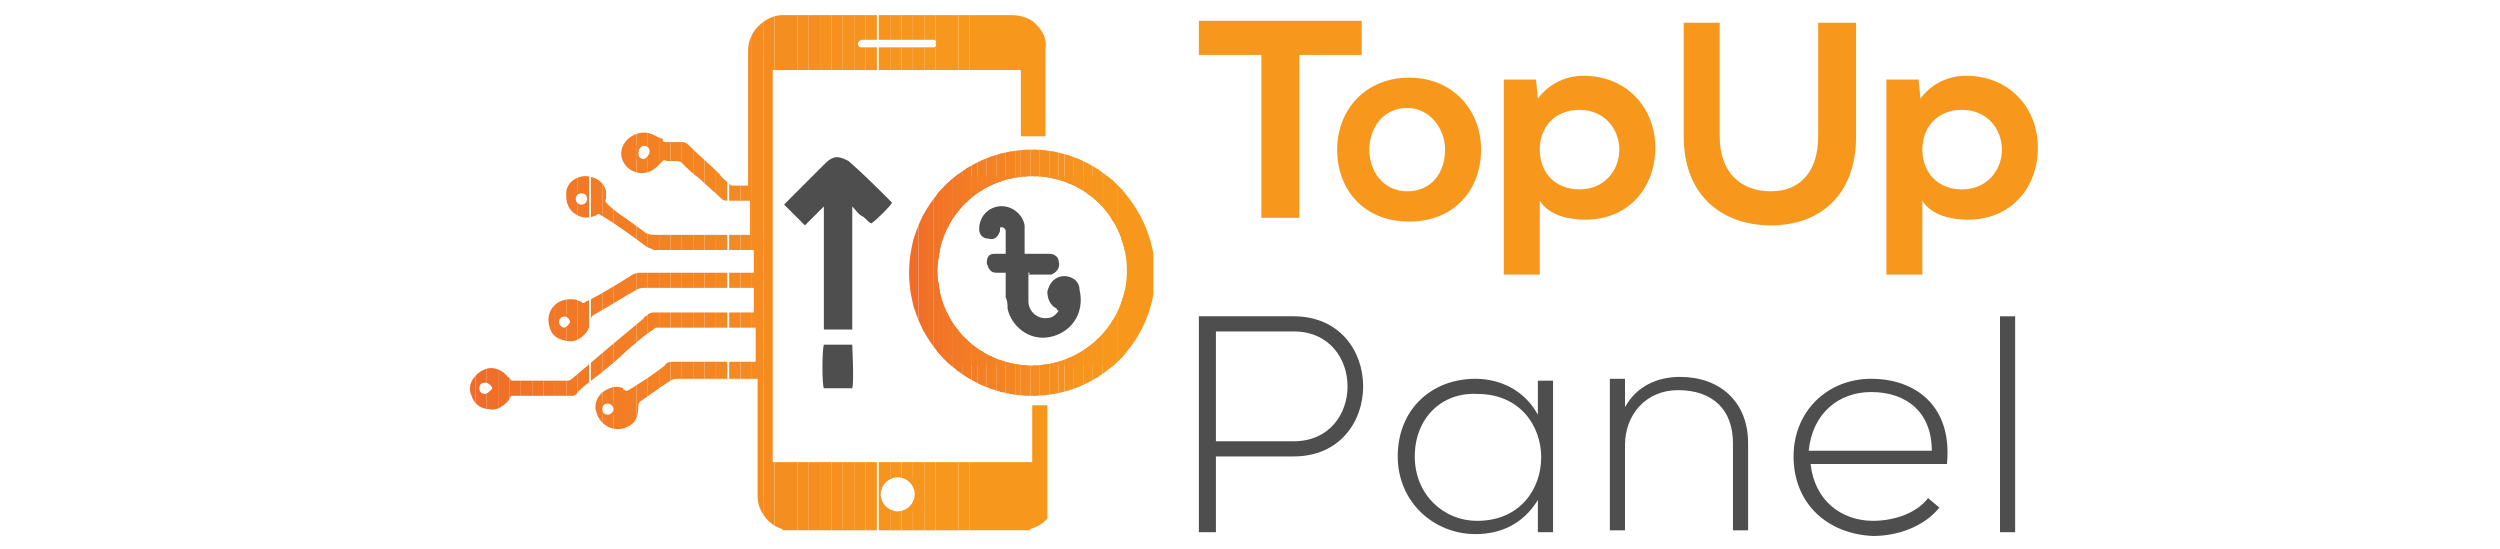 <svg xmlns="http://www.w3.org/2000/svg" xmlns:xlink="http://www.w3.org/1999/xlink" id="Layer_1" x="0px" y="0px" viewBox="0 0 132 29" style="enable-background:new 0 0 132 29;" xml:space="preserve"><style type="text/css">	.st0{fill:#F7981D;}	.st1{fill:#4E4E4F;}	.st2{clip-path:url(#SVGID_2_);fill:#F17327;}	.st3{clip-path:url(#SVGID_2_);fill:#F17427;}	.st4{clip-path:url(#SVGID_2_);fill:#F27626;}	.st5{clip-path:url(#SVGID_2_);fill:#F27726;}	.st6{clip-path:url(#SVGID_2_);fill:#F27826;}	.st7{clip-path:url(#SVGID_2_);fill:#F27925;}	.st8{clip-path:url(#SVGID_2_);fill:#F27B25;}	.st9{clip-path:url(#SVGID_2_);fill:#F37C25;}	.st10{clip-path:url(#SVGID_2_);fill:#F37D24;}	.st11{clip-path:url(#SVGID_2_);fill:#F37E24;}	.st12{clip-path:url(#SVGID_2_);fill:#F38024;}	.st13{clip-path:url(#SVGID_2_);fill:#F38123;}	.st14{clip-path:url(#SVGID_2_);fill:#F38223;}	.st15{clip-path:url(#SVGID_2_);fill:#F48323;}	.st16{clip-path:url(#SVGID_2_);fill:#F48422;}	.st17{clip-path:url(#SVGID_2_);fill:#F48522;}	.st18{clip-path:url(#SVGID_2_);fill:#F48622;}	.st19{clip-path:url(#SVGID_2_);fill:#F48821;}	.st20{clip-path:url(#SVGID_2_);fill:#F58921;}	.st21{clip-path:url(#SVGID_2_);fill:#F58A21;}	.st22{clip-path:url(#SVGID_2_);fill:#F58B21;}	.st23{clip-path:url(#SVGID_2_);fill:#F58C20;}	.st24{clip-path:url(#SVGID_2_);fill:#F58D20;}	.st25{clip-path:url(#SVGID_2_);fill:#F58E20;}	.st26{clip-path:url(#SVGID_2_);fill:#F58F20;}	.st27{clip-path:url(#SVGID_2_);fill:#F68F1F;}	.st28{clip-path:url(#SVGID_2_);fill:#F6901F;}	.st29{clip-path:url(#SVGID_2_);fill:#F6911F;}	.st30{clip-path:url(#SVGID_2_);fill:#F6921F;}	.st31{clip-path:url(#SVGID_2_);fill:#F6931E;}	.st32{clip-path:url(#SVGID_2_);fill:#F6941E;}	.st33{clip-path:url(#SVGID_2_);fill:#F7951E;}	.st34{clip-path:url(#SVGID_2_);fill:#F7961E;}	.st35{clip-path:url(#SVGID_2_);fill:#F7961D;}	.st36{clip-path:url(#SVGID_2_);fill:#F7971D;}	.st37{clip-path:url(#SVGID_2_);fill:#F7981D;}	.st38{clip-path:url(#SVGID_2_);fill:#F06C29;}	.st39{clip-path:url(#SVGID_2_);fill:#F06D29;}	.st40{clip-path:url(#SVGID_2_);fill:#F06F28;}	.st41{clip-path:url(#SVGID_2_);fill:#F17028;}	.st42{clip-path:url(#SVGID_2_);fill:#F17227;}	.st43{clip-path:url(#SVGID_4_);fill:#F6931E;}	.st44{clip-path:url(#SVGID_4_);fill:#F6941E;}	.st45{clip-path:url(#SVGID_4_);fill:#F7951E;}	.st46{clip-path:url(#SVGID_4_);fill:#F7961E;}	.st47{clip-path:url(#SVGID_4_);fill:#F7961D;}	.st48{clip-path:url(#SVGID_4_);fill:#F7971D;}	.st49{clip-path:url(#SVGID_4_);fill:#F27B25;}	.st50{clip-path:url(#SVGID_4_);fill:#F37C25;}	.st51{clip-path:url(#SVGID_4_);fill:#F37D24;}	.st52{clip-path:url(#SVGID_4_);fill:#F06D29;}	.st53{clip-path:url(#SVGID_4_);fill:#F06F28;}	.st54{clip-path:url(#SVGID_4_);fill:#F27726;}	.st55{clip-path:url(#SVGID_4_);fill:#F27826;}	.st56{clip-path:url(#SVGID_4_);fill:#F27925;}	.st57{clip-path:url(#SVGID_4_);fill:#F38024;}	.st58{clip-path:url(#SVGID_4_);fill:#F38123;}	.st59{clip-path:url(#SVGID_4_);fill:#F06C29;}	.st60{clip-path:url(#SVGID_4_);fill:#F17028;}	.st61{clip-path:url(#SVGID_4_);fill:#F17227;}	.st62{clip-path:url(#SVGID_4_);fill:#F17327;}	.st63{clip-path:url(#SVGID_4_);fill:#F17427;}	.st64{clip-path:url(#SVGID_4_);fill:#F27626;}	.st65{clip-path:url(#SVGID_4_);fill:#F37E24;}	.st66{clip-path:url(#SVGID_4_);fill:#F38223;}	.st67{clip-path:url(#SVGID_4_);fill:#F48323;}	.st68{clip-path:url(#SVGID_4_);fill:#F48422;}	.st69{clip-path:url(#SVGID_4_);fill:#F48522;}	.st70{clip-path:url(#SVGID_4_);fill:#F48622;}	.st71{clip-path:url(#SVGID_4_);fill:#F48821;}	.st72{clip-path:url(#SVGID_4_);fill:#F58921;}	.st73{clip-path:url(#SVGID_4_);fill:#F58A21;}	.st74{clip-path:url(#SVGID_4_);fill:#F58B21;}	.st75{clip-path:url(#SVGID_4_);fill:#F58C20;}	.st76{clip-path:url(#SVGID_4_);fill:#F58D20;}	.st77{clip-path:url(#SVGID_4_);fill:#F58E20;}	.st78{clip-path:url(#SVGID_4_);fill:#F58F20;}	.st79{clip-path:url(#SVGID_4_);fill:#F68F1F;}	.st80{clip-path:url(#SVGID_4_);fill:#F6901F;}	.st81{clip-path:url(#SVGID_4_);fill:#F6911F;}	.st82{clip-path:url(#SVGID_4_);fill:#F6921F;}	.st83{clip-path:url(#SVGID_4_);fill:#F7981D;}</style><g>	<g>		<path class="st0" d="M66.6,2.9h-3.3V1.1c3,0,5.5,0,8.6,0v1.8h-3.3v8.6h-2V2.9z"></path>		<path class="st0" d="M78.2,7.9c0,2.1-1.4,3.8-3.8,3.8s-3.8-1.7-3.8-3.8c0-2.1,1.5-3.8,3.8-3.8C76.7,4.1,78.2,5.8,78.2,7.9z    M72.3,7.9c0,1.1,0.7,2.2,2,2.2s2-1,2-2.2c0-1.1-0.8-2.2-2-2.2C73,5.7,72.3,6.8,72.3,7.9z"></path>		<path class="st0" d="M79.4,14.6V4.2h1.7l0.1,1c0.6-0.8,1.5-1.2,2.4-1.2c2.3,0,3.8,1.7,3.8,3.8c0,2.1-1.4,3.8-3.7,3.8   c-0.8,0-1.9-0.2-2.4-1v3.9H79.4z M85.5,7.9c0-1.1-0.8-2.1-2.1-2.1c-1.3,0-2.1,0.9-2.1,2.1s0.8,2.1,2.1,2.1   C84.7,10,85.5,9,85.5,7.9z"></path>		<path class="st0" d="M98,1.2v6c0,3.1-1.9,4.7-4.5,4.7c-2.5,0-4.6-1.5-4.6-4.7v-6h1.9v6c0,1.9,1.1,2.9,2.7,2.9   c1.6,0,2.5-1.1,2.5-2.9v-6H98z"></path>		<path class="st0" d="M99.6,14.6V4.2h1.7l0.1,1c0.6-0.8,1.5-1.2,2.4-1.2c2.3,0,3.8,1.7,3.8,3.8c0,2.1-1.4,3.8-3.7,3.8   c-0.8,0-1.9-0.2-2.4-1v3.9H99.6z M105.7,7.9c0-1.1-0.8-2.1-2.1-2.1c-1.3,0-2.1,0.9-2.1,2.1s0.8,2.1,2.1,2.1   C104.9,10,105.7,9,105.7,7.9z"></path>	</g>	<g>		<path class="st1" d="M64.2,24.2v3.9h-0.9V16.7c1.7,0,3.3,0,5,0c4.9,0,4.9,7.4,0,7.4H64.2z M64.2,17.5v5.8h4.1c3.8,0,3.8-5.8,0-5.8   H64.2z"></path>		<path class="st1" d="M82,20.1c0,2.7,0,5.3,0,8h-0.8v-1.7c-0.8,1.3-2,1.8-3.3,1.8c-2.2,0-4.1-1.7-4.1-4.1c0-2.5,1.8-4.1,4.1-4.1   c1.3,0,2.6,0.6,3.3,1.9v-1.8H82z M74.7,24.1c0,2,1.5,3.4,3.3,3.4c4.5,0,4.5-6.7,0-6.7C76.1,20.7,74.7,22.1,74.7,24.1z"></path>		<path class="st1" d="M85.8,20.1v1.4c0.6-1.1,1.7-1.6,2.9-1.6c2.1,0,3.6,1.3,3.6,3.5v4.6h-0.8v-4.6c0-1.8-1.1-2.8-2.9-2.8   c-1.7,0-2.8,1.3-2.8,2.9v4.5H85v-8H85.8z"></path>		<path class="st1" d="M94.7,24.1c0-2.4,1.8-4.1,4.1-4.1c2.3,0,4.3,1.4,4,4.5h-7.2c0.2,1.9,1.6,3,3.3,3c1.1,0,2.3-0.4,2.9-1.2   l0.6,0.5c-0.8,1-2.2,1.5-3.5,1.5C96.5,28.2,94.7,26.6,94.7,24.1z M102,23.8c0-2-1.3-3.1-3.2-3.1c-1.7,0-3.1,1.1-3.3,3.1H102z"></path>		<path class="st1" d="M106.4,16.7v11.4h-0.8V16.7H106.4z"></path>	</g>	<g>		<g>			<path class="st1" d="M47.1,10.7c-0.1,0.2-0.8,0.9-1.1,1.1c-0.2-0.1-0.3-0.3-0.5-0.4c-0.2-0.1-0.3-0.3-0.5-0.5v6.5h-1.5v-6.5    c-0.3,0.3-0.6,0.6-1,1c-0.4-0.4-0.7-0.7-1.1-1.1c0.1-0.1,0.1-0.1,0.2-0.2c0.7-0.7,1.4-1.4,2-2c0.2-0.2,0.4-0.3,0.6-0.3    c0.2,0,0.4,0.1,0.6,0.2C45.6,9.2,46.3,9.9,47.1,10.7C47.1,10.7,47.1,10.7,47.1,10.7z"></path>		</g>		<g>			<path class="st1" d="M45,20.5h-1.5c-0.1-0.2-0.1-2,0-2.3c0.5,0,1,0,1.5,0C45,18.4,45.1,20.1,45,20.5z"></path>		</g>	</g>	<g>		<g>			<defs>				<path id="SVGID_1_" d="M54.5,7.9c-3.6,0-6.5,2.9-6.5,6.5c0,3.6,2.9,6.5,6.5,6.5c3.6,0,6.5-2.9,6.5-6.5     C60.9,10.8,58,7.9,54.5,7.9z M54.5,19.3c-2.8,0-5-2.2-5-5s2.2-5,5-5c2.8,0,5,2.2,5,5S57.2,19.3,54.5,19.3z"></path>			</defs>			<clipPath id="SVGID_2_">				<use xlink:href="#SVGID_1_" style="overflow:visible;"></use>			</clipPath>			<rect x="49.5" y="9.3" class="st2" width="0.1" height="10"></rect>			<rect x="49.5" y="9.3" class="st3" width="0.3" height="10"></rect>			<rect x="49.8" y="9.3" class="st4" width="0.3" height="10"></rect>			<rect x="50" y="9.3" class="st5" width="0.3" height="10"></rect>			<rect x="50.3" y="9.3" class="st6" width="0.3" height="10"></rect>			<rect x="50.5" y="9.3" class="st7" width="0.3" height="10"></rect>			<rect x="50.8" y="9.3" class="st8" width="0.3" height="10"></rect>			<rect x="51" y="9.3" class="st9" width="0.3" height="10"></rect>			<rect x="51.3" y="9.3" class="st10" width="0.3" height="10"></rect>			<rect x="51.6" y="9.3" class="st11" width="0.3" height="10"></rect>			<rect x="51.8" y="9.3" class="st12" width="0.3" height="10"></rect>			<rect x="52.1" y="9.3" class="st13" width="0.3" height="10"></rect>			<rect x="52.3" y="9.3" class="st14" width="0.3" height="10"></rect>			<rect x="52.6" y="9.3" class="st15" width="0.3" height="10"></rect>			<rect x="52.8" y="9.3" class="st16" width="0.3" height="10"></rect>			<rect x="53.1" y="9.3" class="st17" width="0.3" height="10"></rect>			<rect x="53.3" y="9.3" class="st18" width="0.3" height="10"></rect>			<rect x="53.6" y="9.3" class="st19" width="0.3" height="10"></rect>			<rect x="53.9" y="9.3" class="st20" width="0.3" height="10"></rect>			<rect x="54.1" y="9.3" class="st21" width="0.3" height="10"></rect>			<rect x="54.4" y="9.3" class="st22" width="0.3" height="10"></rect>			<rect x="54.6" y="9.3" class="st23" width="0.3" height="10"></rect>			<rect x="54.9" y="9.3" class="st24" width="0.3" height="10"></rect>			<rect x="55.1" y="9.3" class="st25" width="0.3" height="10"></rect>			<rect x="55.4" y="9.3" class="st26" width="0.3" height="10"></rect>			<rect x="55.6" y="9.3" class="st27" width="0.3" height="10"></rect>			<rect x="55.9" y="9.3" class="st28" width="0.3" height="10"></rect>			<rect x="56.2" y="9.3" class="st29" width="0.3" height="10"></rect>			<rect x="56.4" y="9.3" class="st30" width="0.3" height="10"></rect>			<rect x="56.7" y="9.3" class="st31" width="0.3" height="10"></rect>			<rect x="56.9" y="9.3" class="st32" width="0.3" height="10"></rect>			<rect x="57.2" y="9.3" class="st32" width="0.3" height="10"></rect>			<rect x="57.4" y="9.3" class="st33" width="0.3" height="10"></rect>			<rect x="57.7" y="9.3" class="st34" width="0.3" height="10"></rect>			<rect x="57.9" y="9.3" class="st35" width="0.3" height="10"></rect>			<rect x="58.2" y="9.3" class="st36" width="0.3" height="10"></rect>			<rect x="58.5" y="9.3" class="st36" width="0.3" height="10"></rect>			<rect x="58.7" y="9.3" class="st37" width="0.3" height="10"></rect>			<rect x="59" y="9.3" class="st37" width="0.3" height="10"></rect>			<rect x="59.2" y="9.3" class="st37" width="0.2" height="10"></rect>			<path class="st38" d="M48,7.9v13V7.9z"></path>			<rect x="48" y="7.9" class="st38" width="0.3" height="13"></rect>			<rect x="48.2" y="7.9" class="st39" width="0.3" height="13"></rect>			<rect x="48.5" y="7.9" class="st40" width="0.3" height="13"></rect>			<rect x="48.7" y="7.9" class="st41" width="0.3" height="13"></rect>			<rect x="49" y="7.9" class="st42" width="0.3" height="13"></rect>			<rect x="49.3" y="7.9" class="st2" width="0.3" height="13"></rect>			<rect x="49.5" y="7.9" class="st3" width="0.3" height="13"></rect>			<rect x="49.8" y="7.9" class="st4" width="0.3" height="13"></rect>			<rect x="50" y="7.9" class="st5" width="0.3" height="13"></rect>			<rect x="50.3" y="7.9" class="st6" width="0.3" height="13"></rect>			<rect x="50.5" y="7.9" class="st7" width="0.3" height="13"></rect>			<rect x="50.8" y="7.9" class="st8" width="0.3" height="13"></rect>			<rect x="51" y="7.9" class="st9" width="0.3" height="13"></rect>			<rect x="51.3" y="7.9" class="st10" width="0.3" height="13"></rect>			<rect x="51.6" y="7.9" class="st11" width="0.3" height="13"></rect>			<rect x="51.8" y="7.9" class="st12" width="0.3" height="13"></rect>			<rect x="52.1" y="7.9" class="st13" width="0.3" height="13"></rect>			<rect x="52.3" y="7.9" class="st14" width="0.3" height="13"></rect>			<rect x="52.6" y="7.9" class="st15" width="0.3" height="13"></rect>			<rect x="52.8" y="7.9" class="st16" width="0.3" height="13"></rect>			<rect x="53.1" y="7.9" class="st17" width="0.3" height="13"></rect>			<rect x="53.3" y="7.9" class="st18" width="0.3" height="13"></rect>			<rect x="53.6" y="7.9" class="st19" width="0.3" height="13"></rect>			<rect x="53.9" y="7.9" class="st20" width="0.3" height="13"></rect>			<rect x="54.1" y="7.9" class="st21" width="0.3" height="13"></rect>			<rect x="54.4" y="7.9" class="st22" width="0.3" height="13"></rect>			<rect x="54.6" y="7.9" class="st23" width="0.3" height="13"></rect>			<rect x="54.9" y="7.9" class="st24" width="0.3" height="13"></rect>			<rect x="55.1" y="7.9" class="st25" width="0.3" height="13"></rect>			<rect x="55.4" y="7.9" class="st26" width="0.3" height="13"></rect>			<rect x="55.6" y="7.9" class="st27" width="0.3" height="13"></rect>			<rect x="55.9" y="7.9" class="st28" width="0.3" height="13"></rect>			<rect x="56.2" y="7.9" class="st29" width="0.3" height="13"></rect>			<rect x="56.4" y="7.9" class="st30" width="0.3" height="13"></rect>			<rect x="56.7" y="7.9" class="st31" width="0.3" height="13"></rect>			<rect x="56.9" y="7.9" class="st32" width="0.3" height="13"></rect>			<rect x="57.2" y="7.9" class="st32" width="0.3" height="13"></rect>			<rect x="57.4" y="7.9" class="st33" width="0.3" height="13"></rect>			<rect x="57.7" y="7.9" class="st34" width="0.3" height="13"></rect>			<rect x="57.9" y="7.9" class="st35" width="0.3" height="13"></rect>			<rect x="58.2" y="7.9" class="st36" width="0.3" height="13"></rect>			<rect x="58.5" y="7.9" class="st36" width="0.3" height="13"></rect>			<rect x="58.7" y="7.9" class="st37" width="0.3" height="13"></rect>			<rect x="59" y="7.9" class="st37" width="0.3" height="13"></rect>			<rect x="59.2" y="7.9" class="st37" width="1.7" height="13"></rect>		</g>	</g>	<g>		<path class="st1" d="M54.3,14.4c0,0.1,0,0.1,0,0.1c0,0.5,0,0.9,0,1.4c0,0.5,0.4,0.9,0.9,0.9c0.3,0,0.5-0.1,0.7-0.4   c0,0-0.1,0-0.1-0.1c-0.4-0.2-0.5-0.6-0.5-0.9c0.1-0.4,0.3-0.7,0.7-0.8c0.5-0.1,1,0.2,1,0.7c0.3,1.3-0.5,2.3-1.6,2.5   c-1.1,0.2-2-0.6-2.2-1.5c0-0.2,0-0.4-0.1-0.6c0-0.4,0-0.8,0-1.1c0,0,0-0.1,0-0.2c-0.1,0-0.1,0-0.1,0c-0.1,0-0.3,0-0.4,0   c-0.3,0-0.4-0.2-0.5-0.5c0-0.3,0.1-0.5,0.4-0.5c0.2,0,0.3,0,0.5,0c0,0,0.1,0,0.1,0c0,0,0-0.1,0-0.1c0-0.4,0-0.7,0-1.1   c0-0.1-0.1-0.2-0.2-0.2c-0.1,0-0.1,0-0.1,0.1c0,0,0,0.1,0,0.1c-0.1,0.3-0.3,0.5-0.6,0.4c-0.3,0-0.5-0.2-0.5-0.5   c0-0.6,0.4-1.1,1-1.2c0.7-0.1,1.3,0.4,1.4,1c0,0.1,0,0.2,0,0.4c0,0.3,0,0.7,0,1c0,0,0,0.1,0,0.1c0.1,0,0.1,0,0.2,0   c0.4,0,0.7,0,1.1,0c0.3,0,0.5,0.2,0.5,0.4c0.1,0.3-0.1,0.6-0.4,0.7c-0.1,0-0.2,0-0.4,0c-0.3,0-0.5,0-0.8,0   C54.4,14.4,54.4,14.4,54.3,14.4z"></path>	</g>	<g>		<g>			<defs>				<path id="SVGID_3_" d="M54.5,1.1c-0.3-0.2-0.7-0.3-1.1-0.3c-2.7,0-5.4,0-8.1,0c-1.3,0-2.6,0-4,0c-0.7,0-1.5,0.6-1.7,1.3     c-0.1,0.2-0.1,0.5-0.1,0.7v7h-0.7c0,0-0.1,0-0.1,0c-0.1,0-0.1,0-0.2-0.1c-0.2-0.2-0.4-0.3-0.5-0.5c-0.5-0.5-1.1-1-1.6-1.5     c-0.1-0.1-0.2-0.2-0.4-0.2c-0.1,0-0.1,0-0.2,0c-0.2,0-0.4,0-0.6,0c-0.1,0-0.2,0-0.2-0.1c0,0,0-0.1-0.1-0.1C34.6,7.2,34.4,7,34,7     c-0.6,0-1.2,0.5-1.2,1.1c0,0.6,0.6,1.2,1.4,1c0.3-0.1,0.5-0.3,0.7-0.5c0.1-0.1,0.1-0.2,0.3-0.1c0.1,0,0.3,0,0.4,0     c0.2,0,0.3,0,0.4,0.1c0.3,0.3,0.6,0.6,0.9,0.8c0.4,0.4,0.8,0.7,1.2,1.1c0.1,0.1,0.2,0.1,0.4,0.1c0.1,0,0.1,0,0.2,0h0.9v1.8h-3.1     c-0.6,0-1.3,0-1.9,0c-0.2,0-0.3,0-0.5-0.1c-0.4-0.3-0.7-0.5-1.1-0.8c-0.3-0.2-0.6-0.4-0.9-0.7c-0.1-0.1-0.2-0.2-0.1-0.3     c0-0.1,0-0.2,0-0.4c-0.1-0.5-0.6-0.8-1.1-0.8c-0.5,0-1.1,0.4-1,1.1c0,0.8,0.8,1.3,1.5,1c0.1,0,0.1-0.1,0.2-0.1     c0.1,0,0.1,0.1,0.2,0.1c0.8,0.5,1.5,1,2.3,1.6c0.1,0.1,0.3,0.1,0.4,0.2c0.1,0,0.1,0,0.2,0h5.1v1.2c-2,0-3.9,0-5.9,0     c-0.2,0-0.3,0-0.5,0.1c-0.8,0.5-1.6,1-2.4,1.4c-0.1,0-0.1,0.1-0.2,0.1c-0.1,0-0.1-0.1-0.2-0.1c-0.2-0.1-0.3-0.1-0.5-0.1     c-0.8,0-1.3,0.7-1.1,1.4c0.1,0.5,0.4,0.7,0.9,0.8c0.4,0.1,0.8-0.1,1.1-0.5c0.1-0.2,0.2-0.4,0.2-0.6c0-0.1,0-0.2,0.2-0.3     c0,0,0,0,0,0c0.7-0.4,1.5-0.9,2.2-1.3c0.2-0.1,0.3-0.1,0.5-0.1c1.9,0,3.8,0,5.7,0v1.3h-2.7c-0.8,0-1.7,0-2.5,0     c-0.2,0-0.3,0-0.5,0.2c0,0-0.1,0-0.1,0.1c-0.6,0.5-1.2,1-1.8,1.5c-0.7,0.6-1.3,1.1-2,1.7c-0.1,0.1-0.2,0.1-0.3,0.1     c-0.9,0-1.8,0-2.7,0c-0.1,0-0.1,0-0.2,0c-0.1-0.1-0.1-0.2-0.2-0.2c-0.2-0.3-0.7-0.6-1.2-0.4c-0.5,0.2-1,0.8-0.7,1.4     c0.1,0.4,0.5,0.7,0.9,0.7c0.4,0.1,0.7-0.1,1-0.4c0.1-0.1,0.1-0.2,0.2-0.3h0.2c1,0,1.9,0,2.9,0c0.2,0,0.3,0,0.4-0.2     c0.3-0.3,0.7-0.6,1.1-0.9c0.5-0.4,1-0.8,1.5-1.3c0.5-0.4,0.9-0.8,1.4-1.1c0.1-0.1,0.1-0.1,0.2-0.1c0.1,0,0.1,0,0.2,0h5v1.8     c-1.4,0-2.9,0-4.3,0c-0.2,0-0.4,0-0.5,0.2c-0.5,0.4-1.1,0.8-1.6,1.1c-0.1,0.1-0.2,0.1-0.3,0.2c-0.1,0-0.1,0.1-0.2,0     c0,0-0.1,0-0.1-0.1c-0.2-0.1-0.5-0.1-0.7,0c-0.6,0.2-0.9,0.8-0.7,1.3c0.2,0.7,1,1.1,1.7,0.7c0.4-0.2,0.5-0.6,0.5-1     c0-0.1,0-0.2,0.1-0.3c0.6-0.4,1.1-0.8,1.6-1.1c0.1-0.1,0.3-0.1,0.5-0.1c1.4,0,2.7,0,4.1,0v6c0,0.1,0,0.2,0,0.2     c0,0.8,0.6,1.5,1.2,1.7c0.1,0,0.1,0.1,0.2,0.1h12.9c0.1,0,0.1-0.1,0.2-0.1c0.6-0.2,1-0.6,1.2-1.3c0.1-0.2,0.1-0.5,0.1-0.7     c0-1.5,0-3,0-4.5c-0.3,0-0.5,0-0.8,0c-0.2,0-0.4,0-0.5,0v3H40.8V3.7h13.1v3.5c0.2,0,0.4,0,0.5,0c0.3,0,0.6,0,0.8,0V2.8     c0-0.1,0-0.1,0-0.2C55.3,2,55,1.5,54.5,1.1z M34,8.4c-0.2,0-0.3-0.1-0.3-0.3c0-0.2,0.1-0.4,0.3-0.4c0.2,0,0.3,0.1,0.3,0.3     C34.3,8.2,34.1,8.4,34,8.4z M30.7,10.8c-0.2,0-0.3-0.1-0.3-0.3c0-0.2,0.1-0.3,0.3-0.3c0.2,0,0.3,0.1,0.3,0.3     C31,10.7,30.9,10.8,30.7,10.8z M29.8,17.3c-0.2,0-0.3-0.2-0.3-0.3c0-0.2,0.2-0.3,0.3-0.3c0.2,0,0.3,0.2,0.3,0.3     C30.1,17.1,29.9,17.3,29.8,17.3z M25.6,20.8c-0.2,0-0.3-0.1-0.3-0.3c0-0.2,0.1-0.3,0.3-0.3c0.2,0,0.3,0.1,0.4,0.3     C25.9,20.6,25.8,20.8,25.6,20.8z M32.1,21.9c-0.2,0-0.3-0.1-0.3-0.3c0-0.2,0.1-0.3,0.3-0.3c0.2,0,0.3,0.2,0.3,0.3     C32.4,21.7,32.3,21.9,32.1,21.9z M47.4,25.2c0.5,0,0.9,0.4,0.9,0.9c0,0.5-0.4,0.9-0.9,0.9c-0.5,0-0.9-0.4-0.9-0.9     C46.5,25.6,46.9,25.2,47.4,25.2z M49.3,2.5c-0.1,0-0.1,0-0.2,0h-3.4c-0.1,0-0.1,0-0.2,0c-0.2,0-0.2-0.1-0.2-0.2     c0-0.1,0.1-0.2,0.2-0.2c0,0,0.1,0,0.1,0c1.2,0,2.3,0,3.5,0c0.1,0,0.2,0,0.2,0c0.1,0,0.2,0.1,0.1,0.2C49.5,2.4,49.4,2.5,49.3,2.5     z"></path>			</defs>			<clipPath id="SVGID_4_">				<use xlink:href="#SVGID_3_" style="overflow:visible;"></use>			</clipPath>			<rect x="45.3" y="2.1" class="st43" width="0.5" height="0.4"></rect>			<rect x="45.7" y="2.1" class="st44" width="0.6" height="0.4"></rect>			<rect x="46.4" y="2.1" class="st44" width="0.6" height="0.4"></rect>			<rect x="47" y="2.1" class="st45" width="0.6" height="0.4"></rect>			<rect x="47.6" y="2.1" class="st46" width="0.6" height="0.4"></rect>			<rect x="48.2" y="2.1" class="st47" width="0.6" height="0.4"></rect>			<rect x="48.8" y="2.1" class="st48" width="0.6" height="0.4"></rect>			<rect x="49.4" y="2.1" class="st48" width="0.1" height="0.4"></rect>			<rect x="46.5" y="25.2" class="st44" width="0.5" height="1.8"></rect>			<rect x="47" y="25.2" class="st45" width="0.6" height="1.8"></rect>			<rect x="47.6" y="25.2" class="st46" width="0.6" height="1.8"></rect>			<rect x="48.2" y="25.2" class="st47" width="0.1" height="1.8"></rect>			<rect x="31.7" y="21.2" class="st49" width="0" height="0.7"></rect>			<rect x="31.8" y="21.2" class="st50" width="0.6" height="0.7"></rect>			<rect x="32.4" y="21.2" class="st51" width="0" height="0.7"></rect>			<rect x="25.2" y="20.1" class="st52" width="0.4" height="0.7"></rect>			<rect x="25.7" y="20.1" class="st53" width="0.2" height="0.7"></rect>			<rect x="29.4" y="16.6" class="st54" width="0.5" height="0.7"></rect>			<rect x="29.9" y="16.6" class="st55" width="0.2" height="0.7"></rect>			<rect x="30.4" y="10.1" class="st55" width="0.1" height="0.7"></rect>			<rect x="30.5" y="10.1" class="st56" width="0.5" height="0.7"></rect>			<rect x="33.6" y="7.7" class="st57" width="0.6" height="0.7"></rect>			<rect x="34.2" y="7.7" class="st58" width="0.1" height="0.7"></rect>			<rect x="24.3" y="0.8" class="st59" width="0.2" height="27.2"></rect>			<rect x="24.5" y="0.8" class="st59" width="0.6" height="27.2"></rect>			<rect x="25.1" y="0.8" class="st52" width="0.6" height="27.2"></rect>			<rect x="25.7" y="0.8" class="st53" width="0.6" height="27.2"></rect>			<rect x="26.3" y="0.8" class="st60" width="0.6" height="27.2"></rect>			<rect x="26.9" y="0.8" class="st61" width="0.6" height="27.2"></rect>			<rect x="27.5" y="0.8" class="st62" width="0.6" height="27.2"></rect>			<rect x="28.1" y="0.8" class="st63" width="0.6" height="27.2"></rect>			<rect x="28.7" y="0.8" class="st64" width="0.6" height="27.2"></rect>			<rect x="29.3" y="0.8" class="st54" width="0.6" height="27.2"></rect>			<rect x="29.9" y="0.8" class="st55" width="0.6" height="27.2"></rect>			<rect x="30.5" y="0.8" class="st56" width="0.6" height="27.2"></rect>			<rect x="31.2" y="0.8" class="st49" width="0.6" height="27.2"></rect>			<rect x="31.8" y="0.8" class="st50" width="0.6" height="27.2"></rect>			<rect x="32.4" y="0.8" class="st51" width="0.6" height="27.2"></rect>			<rect x="33" y="0.8" class="st65" width="0.6" height="27.2"></rect>			<rect x="33.6" y="0.8" class="st57" width="0.6" height="27.2"></rect>			<rect x="34.2" y="0.8" class="st58" width="0.6" height="27.2"></rect>			<rect x="34.8" y="0.8" class="st66" width="0.6" height="27.2"></rect>			<rect x="35.4" y="0.8" class="st67" width="0.6" height="27.2"></rect>			<rect x="36" y="0.8" class="st68" width="0.6" height="27.2"></rect>			<rect x="36.6" y="0.8" class="st69" width="0.6" height="27.2"></rect>			<rect x="37.2" y="0.8" class="st70" width="0.6" height="27.2"></rect>			<rect x="37.8" y="0.8" class="st71" width="0.6" height="27.2"></rect>			<rect x="38.5" y="0.8" class="st72" width="0.6" height="27.2"></rect>			<rect x="39.1" y="0.8" class="st73" width="0.6" height="27.2"></rect>			<rect x="39.7" y="0.8" class="st74" width="0.6" height="27.2"></rect>			<rect x="40.3" y="0.8" class="st75" width="0.6" height="27.2"></rect>			<rect x="40.9" y="0.8" class="st76" width="0.6" height="27.2"></rect>			<rect x="41.5" y="0.8" class="st77" width="0.6" height="27.2"></rect>			<rect x="42.1" y="0.8" class="st78" width="0.6" height="27.2"></rect>			<rect x="42.7" y="0.8" class="st79" width="0.6" height="27.2"></rect>			<rect x="43.3" y="0.8" class="st80" width="0.6" height="27.2"></rect>			<rect x="43.9" y="0.8" class="st81" width="0.6" height="27.2"></rect>			<rect x="44.5" y="0.8" class="st82" width="0.6" height="27.2"></rect>			<rect x="45.1" y="0.8" class="st43" width="0.6" height="27.2"></rect>			<rect x="45.7" y="0.8" class="st44" width="0.6" height="27.2"></rect>			<rect x="46.4" y="0.8" class="st44" width="0.6" height="27.2"></rect>			<rect x="47" y="0.8" class="st45" width="0.6" height="27.2"></rect>			<rect x="47.6" y="0.8" class="st46" width="0.6" height="27.2"></rect>			<rect x="48.2" y="0.8" class="st47" width="0.6" height="27.2"></rect>			<rect x="48.8" y="0.8" class="st48" width="0.6" height="27.2"></rect>			<rect x="49.4" y="0.8" class="st48" width="0.6" height="27.2"></rect>			<rect x="50" y="0.8" class="st83" width="0.6" height="27.2"></rect>			<rect x="50.6" y="0.8" class="st83" width="0.6" height="27.2"></rect>			<rect x="51.2" y="0.8" class="st83" width="4.1" height="27.2"></rect>		</g>	</g></g></svg>